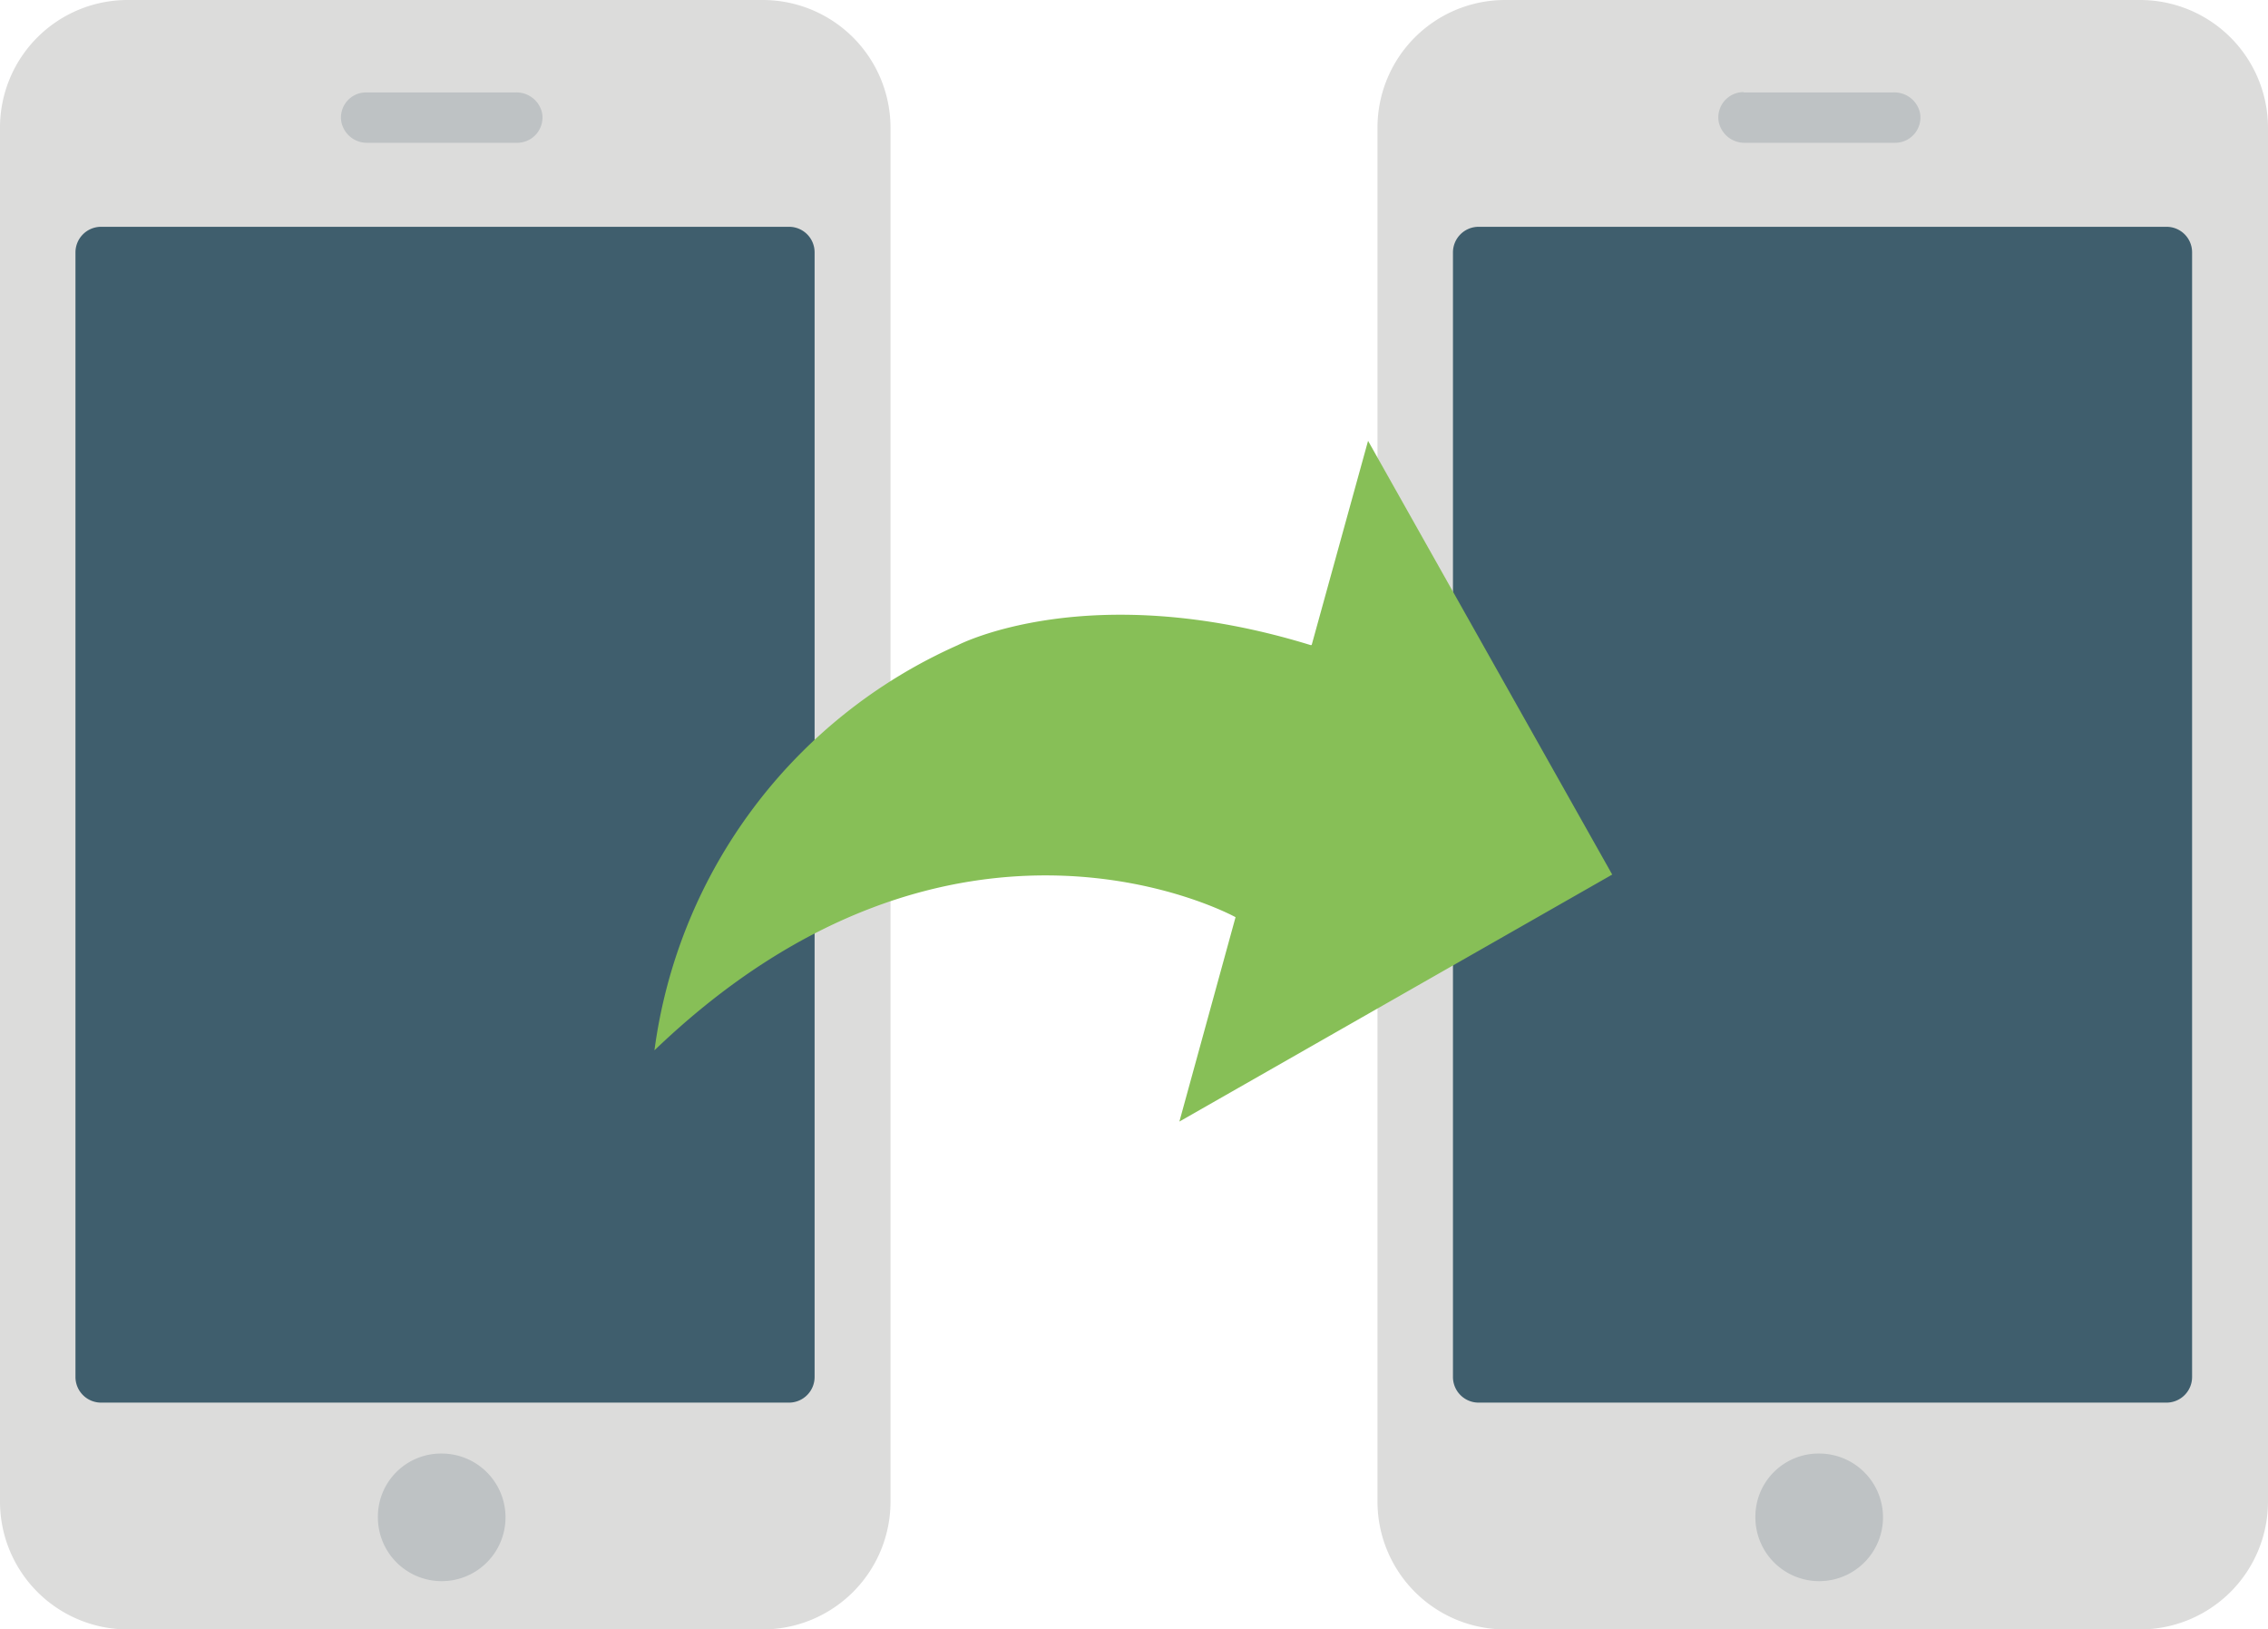 <svg xmlns="http://www.w3.org/2000/svg" viewBox="0 0 204.36 146.85"><defs><style>.cls-1{fill:#dcdcdb;}.cls-2{fill:#3f5e6d;}.cls-3{fill:#bec2c4;}.cls-4{fill:#87bf57;}</style></defs><title>Asset 2</title><g id="Layer_2" data-name="Layer 2"><g id="Layer_1-2" data-name="Layer 1"><path class="cls-1" d="M11.46,0H68.75A11.52,11.52,0,0,1,80.24,11.49V135.36a11.52,11.52,0,0,1-11.49,11.49H11.49A11.52,11.52,0,0,1,0,135.36V11.47A11.5,11.5,0,0,1,11.46,0Z"/><path class="cls-2" d="M9.11,20.44h62a2.3,2.3,0,0,1,2.29,2.29V124.11a2.31,2.31,0,0,1-2.3,2.3h-62a2.31,2.31,0,0,1-2.3-2.3V22.74a2.31,2.31,0,0,1,2.3-2.3Z"/><path class="cls-3" d="M39.8,131a5.75,5.75,0,1,1-5.75,5.74A5.69,5.69,0,0,1,39.8,131ZM33,8.33H46.49a2.36,2.36,0,0,1,2.35,1.83,2.28,2.28,0,0,1-2.23,2.71H33.11A2.35,2.35,0,0,1,30.76,11,2.26,2.26,0,0,1,33,8.33Z"/><path class="cls-1" d="M135.58,0h57.28a11.53,11.53,0,0,1,11.5,11.49V135.36a11.53,11.53,0,0,1-11.5,11.49H135.61a11.52,11.52,0,0,1-11.49-11.49V11.47A11.5,11.5,0,0,1,135.58,0Z"/><path class="cls-2" d="M133.23,20.44h62a2.3,2.3,0,0,1,2.29,2.29V124.11a2.31,2.31,0,0,1-2.3,2.3h-62a2.31,2.31,0,0,1-2.3-2.3V22.74a2.31,2.31,0,0,1,2.3-2.3Z"/><path class="cls-3" d="M163.91,131a5.75,5.75,0,1,1-5.74,5.74,5.69,5.69,0,0,1,5.74-5.74ZM157.1,8.33h13.51A2.36,2.36,0,0,1,173,10.16a2.28,2.28,0,0,1-2.23,2.71h-13.5A2.37,2.37,0,0,1,154.87,11a2.28,2.28,0,0,1,2.23-2.7Z"/><path class="cls-4" d="M118.19,58.13l5.08-18.4,22,39.09-39,22.26,5.06-18.42s-25.28-14-52.36,12A46.68,46.68,0,0,1,86.31,58.14s11.78-6.16,31.79,0Z"/></g></g></svg>